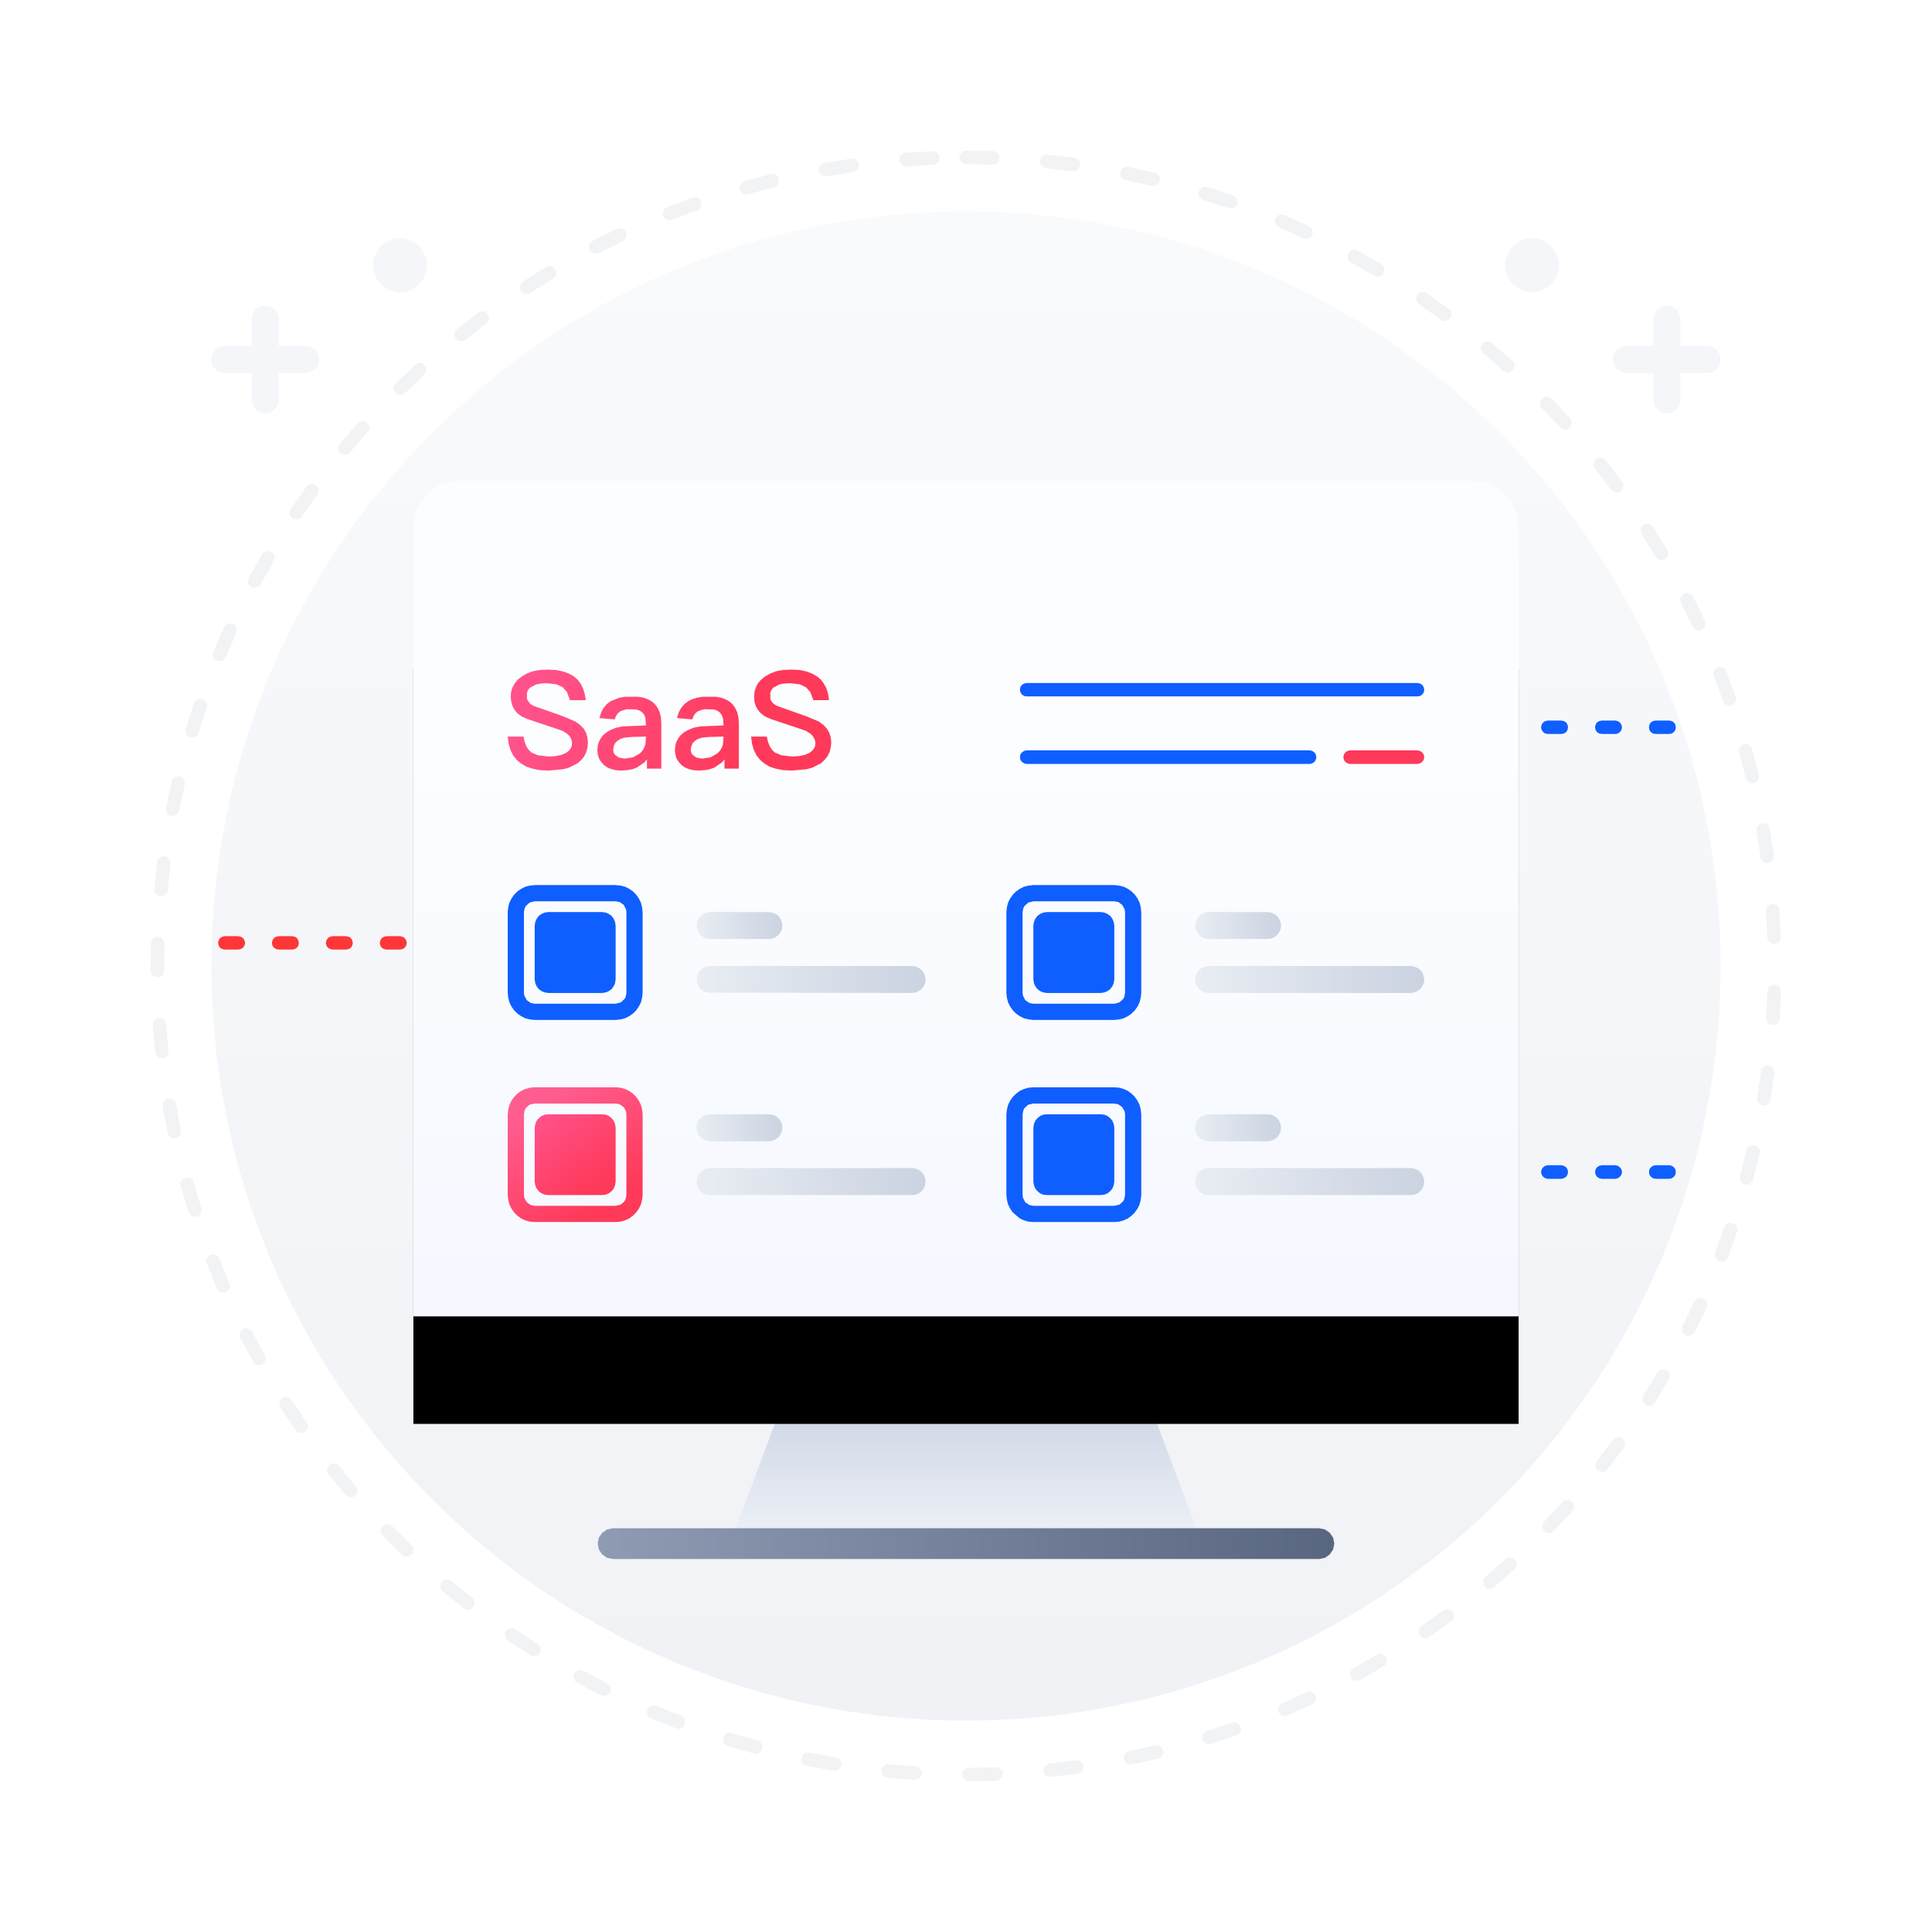 <?xml version="1.0" standalone="no"?><!DOCTYPE svg PUBLIC "-//W3C//DTD SVG 1.1//EN" "http://www.w3.org/Graphics/SVG/1.1/DTD/svg11.dtd"><svg height="1024" node-id="1" sillyvg="true" template-height="1024" template-width="1024" version="1.1" viewBox="0 0 1024 1024" width="1024" xmlns="http://www.w3.org/2000/svg" xmlns:xlink="http://www.w3.org/1999/xlink"><defs node-id="83"><linearGradient gradientUnits="objectBoundingBox" id="linearGradient-1" node-id="5" spreadMethod="pad" x1="0.5" x2="0.5" y1="0" y2="1"><stop offset="0" stop-color="#f9fafc"></stop><stop offset="1" stop-color="#f0f2f5"></stop></linearGradient><linearGradient gradientUnits="objectBoundingBox" id="linearGradient-2" node-id="8" spreadMethod="pad" x1="0.5" x2="0.5" y1="1.545" y2="0"><stop offset="0" stop-color="#fbfcfe"></stop><stop offset="1" stop-color="#ced6e5"></stop></linearGradient><linearGradient gradientUnits="objectBoundingBox" id="linearGradient-3" node-id="11" spreadMethod="pad" x1="0" x2="1" y1="0.5" y2="0.5"><stop offset="0" stop-color="#8f9bb3"></stop><stop offset="1" stop-color="#596680"></stop></linearGradient><linearGradient gradientUnits="objectBoundingBox" id="linearGradient-4" node-id="14" spreadMethod="pad" x1="0.079" x2="0.079" y1="0.226" y2="1"><stop offset="0" stop-color="#fcfdff"></stop><stop offset="1" stop-color="#f5f8ff"></stop></linearGradient><linearGradient gradientUnits="objectBoundingBox" id="linearGradient-5" node-id="17" spreadMethod="pad" x1="0.079" x2="0.079" y1="0.226" y2="1"><stop offset="0" stop-color="#fcfdff"></stop><stop offset="1" stop-color="#f5f8ff"></stop></linearGradient><linearGradient gradientUnits="objectBoundingBox" id="linearGradient-8" node-id="25" spreadMethod="pad" x1="0.054" x2="0.776" y1="0.451" y2="0.537"><stop offset="0" stop-color="#ff528b"></stop><stop offset="1" stop-color="#ff3959"></stop></linearGradient><linearGradient gradientUnits="objectBoundingBox" id="linearGradient-9" node-id="28" spreadMethod="pad" x1="0.054" x2="0.776" y1="0" y2="0.88"><stop offset="0" stop-color="#ff528b"></stop><stop offset="1" stop-color="#ff3959"></stop></linearGradient><linearGradient gradientUnits="objectBoundingBox" id="linearGradient-10" node-id="31" spreadMethod="pad" x1="0.222" x2="0.722" y1="0.112" y2="0.885"><stop offset="0" stop-color="#ff5d90"></stop><stop offset="1" stop-color="#ff3959"></stop></linearGradient><linearGradient gradientUnits="objectBoundingBox" id="linearGradient1" node-id="133" spreadMethod="pad" x1="0" x2="1" y1="0.5" y2="0.5"><stop offset="0" stop-color="#e9edf3"></stop><stop offset="1" stop-color="#cbd3e1"></stop></linearGradient><linearGradient gradientUnits="objectBoundingBox" id="linearGradient2" node-id="140" spreadMethod="pad" x1="0" x2="1" y1="0.5" y2="0.5"><stop offset="0" stop-color="#e9edf3"></stop><stop offset="1" stop-color="#cbd3e1"></stop></linearGradient><linearGradient gradientUnits="objectBoundingBox" id="linearGradient3" node-id="147" spreadMethod="pad" x1="0" x2="1" y1="0.5" y2="0.5"><stop offset="0" stop-color="#e9edf3"></stop><stop offset="1" stop-color="#cbd3e1"></stop></linearGradient><linearGradient gradientUnits="objectBoundingBox" id="linearGradient-11" node-id="34" spreadMethod="pad" x1="0" x2="1" y1="0.5" y2="0.5"><stop offset="0" stop-color="#e9edf3"></stop><stop offset="1" stop-color="#cbd3e1"></stop></linearGradient><linearGradient gradientUnits="objectBoundingBox" id="linearGradient4" node-id="160" spreadMethod="pad" x1="0" x2="1" y1="0.5" y2="0.5"><stop offset="0" stop-color="#e9edf3"></stop><stop offset="1" stop-color="#cbd3e1"></stop></linearGradient><linearGradient gradientUnits="objectBoundingBox" id="linearGradient5" node-id="167" spreadMethod="pad" x1="0" x2="1" y1="0.5" y2="0.5"><stop offset="0" stop-color="#e9edf3"></stop><stop offset="1" stop-color="#cbd3e1"></stop></linearGradient><linearGradient gradientUnits="objectBoundingBox" id="linearGradient6" node-id="174" spreadMethod="pad" x1="0" x2="1" y1="0.5" y2="0.5"><stop offset="0" stop-color="#e9edf3"></stop><stop offset="1" stop-color="#cbd3e1"></stop></linearGradient><linearGradient gradientUnits="objectBoundingBox" id="linearGradient-12" node-id="37" spreadMethod="pad" x1="0" x2="1" y1="0.5" y2="0.5"><stop offset="0" stop-color="#e9edf3"></stop><stop offset="1" stop-color="#cbd3e1"></stop></linearGradient><filter filterUnits="objectBoundingBox" height="800" id="filter-7" node-id="21" width="985.757" x="-199.729" y="-100.343"><feOffset color-interpolation-filters="linearRGB" dx="0" dy="57" in="SourceAlpha" result="shadowOffsetOuter1"></feOffset><feGaussianBlur color-interpolation-filters="linearRGB" in="shadowOffsetOuter1" result="shadowBlurOuter1" stdDeviation="71.5 71.5"></feGaussianBlur><feColorMatrix color-interpolation-filters="linearRGB" in="shadowBlurOuter1" result="result3" type="matrix" values="0 0 0 0 0.56 0 0 0 0 0.607 0 0 0 0 0.7 0 0 0 0.362 0"></feColorMatrix></filter></defs><g node-id="232"><path d="M 12.00 12.00 L 1012.00 12.00 L 1012.00 1012.00 L 12.00 1012.00 Z" fill="none" group-id="1" id="矩形" node-id="42" stroke="none" target-height="1000" target-width="1000" target-x="12" target-y="12"></path><g node-id="233"><path d="M 526.40 80.10 L 527.80 80.40 L 528.90 81.20 L 529.60 82.40 L 529.80 83.80 L 529.50 85.20 L 528.70 86.30 L 527.60 87.00 L 526.20 87.20 L 512.00 87.00 L 510.60 86.70 L 509.50 86.00 L 508.70 84.80 L 508.40 83.40 L 508.70 82.00 L 509.50 80.90 L 510.60 80.10 L 512.00 79.90 L 526.40 80.10 Z M 569.40 83.60 L 570.80 84.10 L 571.80 85.00 L 572.40 86.20 L 572.50 87.70 L 572.00 89.00 L 571.10 90.00 L 569.90 90.60 L 568.50 90.70 L 554.40 89.10 L 553.10 88.70 L 552.00 87.80 L 551.40 86.60 L 551.20 85.20 L 551.70 83.80 L 552.50 82.80 L 553.70 82.10 L 555.10 82.00 L 569.40 83.60 Z M 612.10 91.50 L 613.40 92.10 L 614.30 93.10 L 614.80 94.40 L 614.70 95.80 L 614.10 97.10 L 613.10 98.00 L 611.80 98.50 L 610.40 98.50 L 596.60 95.40 L 595.30 94.90 L 594.30 93.90 L 593.80 92.60 L 593.80 91.20 L 594.30 89.90 L 595.30 88.90 L 596.60 88.40 L 598.00 88.40 L 612.10 91.50 Z M 653.50 103.60 L 654.80 104.30 L 655.60 105.40 L 655.90 106.70 L 655.80 108.10 L 655.00 109.30 L 653.90 110.20 L 652.60 110.50 L 651.20 110.30 L 637.70 105.90 L 636.50 105.20 L 635.60 104.20 L 635.20 102.90 L 635.40 101.40 L 636.10 100.20 L 637.10 99.30 L 638.40 98.90 L 639.90 99.10 L 653.50 103.60 Z M 693.70 119.80 L 694.90 120.70 L 695.60 121.80 L 695.80 123.20 L 695.50 124.60 L 694.60 125.70 L 693.50 126.40 L 692.10 126.60 L 690.70 126.30 L 677.80 120.50 L 676.60 119.70 L 675.90 118.60 L 675.60 117.30 L 675.90 115.90 L 676.70 114.70 L 677.80 113.90 L 679.20 113.70 L 680.60 114.00 L 693.70 119.80 Z M 732.00 140.00 L 733.00 140.90 L 733.60 142.10 L 733.70 143.50 L 733.20 144.90 L 732.30 145.90 L 731.00 146.50 L 729.70 146.60 L 728.30 146.10 L 716.00 139.10 L 714.90 138.20 L 714.30 137.00 L 714.20 135.60 L 714.60 134.20 L 715.50 133.20 L 716.80 132.50 L 718.10 132.40 L 719.50 132.80 L 732.00 140.00 Z M 767.90 163.80 L 768.90 164.80 L 769.30 166.10 L 769.30 167.40 L 768.70 168.70 L 767.60 169.70 L 766.30 170.20 L 765.00 170.10 L 763.70 169.50 L 752.10 161.30 L 751.20 160.30 L 750.70 159.00 L 750.70 157.70 L 751.20 156.30 L 752.20 155.30 L 753.50 154.80 L 754.90 154.90 L 756.20 155.40 L 767.90 163.80 Z M 801.50 191.20 L 802.40 192.30 L 802.70 193.60 L 802.50 195.00 L 801.80 196.20 L 800.60 197.10 L 799.30 197.40 L 798.00 197.20 L 796.70 196.50 L 786.10 187.20 L 785.20 186.00 L 784.80 184.70 L 784.90 183.40 L 785.60 182.10 L 786.80 181.20 L 788.10 180.90 L 789.40 181.00 L 790.70 181.70 L 801.50 191.20 Z M 832.20 221.80 L 832.90 223.00 L 833.10 224.40 L 832.80 225.70 L 832.00 226.80 L 830.70 227.60 L 829.40 227.80 L 828.10 227.40 L 826.90 226.60 L 817.20 216.30 L 816.50 215.10 L 816.20 213.70 L 816.50 212.40 L 817.30 211.20 L 818.50 210.40 L 819.80 210.20 L 821.20 210.50 L 822.40 211.30 L 832.20 221.80 Z M 859.80 255.40 L 860.40 256.70 L 860.40 258.10 L 860.00 259.40 L 859.00 260.40 L 857.70 261.00 L 856.40 261.10 L 855.10 260.60 L 854.00 259.70 L 845.40 248.40 L 844.80 247.10 L 844.70 245.80 L 845.10 244.50 L 846.00 243.40 L 847.30 242.70 L 848.60 242.60 L 849.90 243.10 L 851.00 244.00 L 859.80 255.40 Z M 883.70 291.50 L 884.20 292.80 L 884.10 294.20 L 883.50 295.40 L 882.50 296.40 L 881.10 296.80 L 879.80 296.70 L 878.50 296.20 L 877.60 295.10 L 870.10 283.00 L 869.60 281.70 L 869.60 280.40 L 870.20 279.10 L 871.20 278.10 L 872.50 277.60 L 873.90 277.60 L 875.10 278.20 L 876.10 279.20 L 883.70 291.50 Z M 903.70 329.20 L 904.00 330.60 L 903.80 331.90 L 903.10 333.10 L 902.00 333.90 L 900.60 334.30 L 899.20 334.00 L 898.10 333.30 L 897.20 332.20 L 891.00 319.50 L 890.60 318.10 L 890.80 316.70 L 891.40 315.60 L 892.60 314.70 L 893.90 314.30 L 895.30 314.50 L 896.50 315.10 L 897.40 316.20 L 903.70 329.20 Z M 920.00 369.30 L 920.20 370.70 L 919.90 372.00 L 919.10 373.10 L 917.80 373.80 L 916.40 374.00 L 915.10 373.70 L 914.00 372.90 L 913.30 371.60 L 908.40 358.30 L 908.10 356.90 L 908.40 355.60 L 909.20 354.50 L 910.40 353.70 L 911.80 353.50 L 913.10 353.80 L 914.30 354.50 L 915.00 355.80 L 920.00 369.30 Z M 932.20 410.80 L 932.30 412.30 L 931.80 413.50 L 930.90 414.50 L 929.60 415.10 L 928.20 415.20 L 926.90 414.70 L 925.90 413.80 L 925.30 412.50 L 921.80 398.80 L 921.70 397.40 L 922.10 396.10 L 923.00 395.00 L 924.20 394.40 L 925.70 394.30 L 927.00 394.70 L 928.00 395.60 L 928.60 396.90 L 932.20 410.80 Z M 940.20 453.50 L 940.10 454.90 L 939.50 456.10 L 938.50 457.00 L 937.20 457.50 L 935.70 457.40 L 934.50 456.80 L 933.60 455.80 L 933.10 454.40 L 931.00 440.40 L 931.00 439.00 L 931.60 437.80 L 932.60 436.80 L 933.90 436.30 L 935.40 436.40 L 936.60 436.90 L 937.50 437.90 L 938.00 439.20 L 940.20 453.50 Z M 943.90 496.70 L 943.60 498.10 L 942.90 499.20 L 941.80 500.00 L 940.40 500.40 L 939.00 500.10 L 937.90 499.40 L 937.10 498.30 L 936.70 496.90 L 936.00 482.80 L 936.20 481.40 L 936.90 480.20 L 938.00 479.40 L 939.30 479.00 L 940.70 479.20 L 941.90 479.80 L 942.80 480.90 L 943.10 482.30 L 943.90 496.70 Z M 943.30 540.00 L 942.90 541.40 L 942.00 542.40 L 940.90 543.10 L 939.50 543.30 L 938.10 542.90 L 937.00 542.10 L 936.30 540.90 L 936.10 539.50 L 936.80 525.40 L 937.10 524.00 L 937.90 522.90 L 939.10 522.20 L 940.50 521.90 L 941.90 522.30 L 943.00 523.00 L 943.70 524.20 L 943.90 525.60 L 943.30 540.00 Z M 938.30 583.00 L 937.80 584.30 L 936.90 585.30 L 935.70 585.90 L 934.20 585.90 L 932.90 585.40 L 931.90 584.50 L 931.30 583.20 L 931.30 581.80 L 933.40 567.80 L 933.80 566.40 L 934.70 565.40 L 936.00 564.80 L 937.40 564.70 L 938.70 565.20 L 939.70 566.10 L 940.40 567.30 L 940.50 568.70 L 938.30 583.00 Z M 929.10 625.30 L 928.50 626.60 L 927.50 627.50 L 926.20 627.90 L 924.70 627.80 L 923.50 627.20 L 922.60 626.20 L 922.10 624.90 L 922.20 623.50 L 925.70 609.70 L 926.30 608.40 L 927.30 607.50 L 928.60 607.00 L 930.00 607.10 L 931.30 607.70 L 932.20 608.70 L 932.70 609.90 L 932.70 611.40 L 929.10 625.30 Z M 915.80 666.40 L 915.00 667.60 L 913.90 668.30 L 912.60 668.60 L 911.10 668.40 L 909.90 667.60 L 909.20 666.50 L 908.90 665.20 L 909.10 663.80 L 913.90 650.50 L 914.70 649.30 L 915.70 648.40 L 917.10 648.10 L 918.50 648.30 L 919.70 649.00 L 920.50 650.10 L 920.90 651.40 L 920.70 652.80 L 915.80 666.40 Z M 898.20 706.00 L 897.30 707.20 L 896.20 707.80 L 894.80 708.00 L 893.40 707.60 L 892.30 706.70 L 891.60 705.60 L 891.50 704.20 L 891.80 702.80 L 898.00 690.10 L 898.90 688.90 L 900.00 688.20 L 901.40 688.00 L 902.70 688.30 L 903.90 689.20 L 904.60 690.30 L 904.80 691.70 L 904.50 693.10 L 898.20 706.00 Z M 877.00 743.50 L 876.00 744.50 L 874.80 745.00 L 873.40 745.10 L 872.10 744.60 L 871.00 743.60 L 870.50 742.30 L 870.50 741.00 L 871.00 739.60 L 878.40 727.50 L 879.30 726.50 L 880.50 725.90 L 881.90 725.80 L 883.30 726.30 L 884.30 727.20 L 884.90 728.50 L 885.00 729.80 L 884.50 731.20 L 877.00 743.50 Z M 851.90 778.80 L 850.90 779.80 L 849.60 780.20 L 848.20 780.10 L 846.90 779.40 L 846.00 778.30 L 845.60 777.00 L 845.70 775.70 L 846.30 774.40 L 854.90 763.10 L 856.00 762.20 L 857.20 761.70 L 858.60 761.80 L 859.90 762.40 L 860.90 763.40 L 861.30 764.70 L 861.30 766.10 L 860.70 767.30 L 851.90 778.80 Z M 823.50 811.50 L 822.30 812.30 L 821.00 812.60 L 819.70 812.40 L 818.50 811.60 L 817.70 810.40 L 817.40 809.10 L 817.60 807.80 L 818.40 806.60 L 828.00 796.20 L 829.20 795.30 L 830.50 795.00 L 831.80 795.20 L 833.10 795.90 L 833.90 797.10 L 834.20 798.40 L 834.10 799.70 L 833.30 801.00 L 823.50 811.50 Z M 791.90 841.20 L 790.70 841.90 L 789.30 842.10 L 788.00 841.70 L 786.90 840.80 L 786.20 839.60 L 786.00 838.20 L 786.40 836.90 L 787.30 835.80 L 797.90 826.40 L 799.10 825.70 L 800.50 825.50 L 801.80 825.80 L 803.00 826.70 L 803.70 827.90 L 803.90 829.30 L 803.60 830.60 L 802.70 831.70 L 791.90 841.20 Z M 757.40 867.70 L 756.10 868.30 L 754.80 868.30 L 753.50 867.80 L 752.50 866.80 L 751.90 865.50 L 751.90 864.20 L 752.40 862.90 L 753.40 861.90 L 764.90 853.60 L 766.20 853.00 L 767.50 852.90 L 768.80 853.40 L 769.90 854.30 L 770.50 855.60 L 770.50 857.00 L 770.10 858.30 L 769.10 859.30 L 757.40 867.70 Z M 720.90 890.40 L 719.50 890.80 L 718.10 890.70 L 716.90 890.10 L 716.00 889.00 L 715.60 887.70 L 715.70 886.30 L 716.30 885.10 L 717.40 884.20 L 729.70 877.10 L 731.00 876.60 L 732.40 876.70 L 733.60 877.30 L 734.60 878.30 L 735.10 879.70 L 735.00 881.00 L 734.40 882.30 L 733.30 883.20 L 720.90 890.40 Z M 682.40 909.30 L 681.00 909.50 L 679.70 909.30 L 678.50 908.60 L 677.70 907.40 L 677.40 906.00 L 677.70 904.60 L 678.40 903.50 L 679.60 902.70 L 692.50 896.90 L 693.90 896.50 L 695.20 896.80 L 696.40 897.50 L 697.20 898.60 L 697.60 900.00 L 697.40 901.30 L 696.70 902.50 L 695.50 903.30 L 682.40 909.30 Z M 641.80 924.30 L 640.30 924.50 L 639.00 924.10 L 638.00 923.20 L 637.30 922.00 L 637.10 920.60 L 637.50 919.30 L 638.40 918.20 L 639.60 917.50 L 653.10 913.00 L 654.50 912.80 L 655.80 913.20 L 656.90 914.00 L 657.60 915.20 L 657.80 916.60 L 657.50 917.90 L 656.70 919.00 L 655.40 919.80 L 641.80 924.30 Z M 599.80 935.20 L 598.40 935.20 L 597.10 934.70 L 596.20 933.70 L 595.60 932.40 L 595.60 931.00 L 596.10 929.80 L 597.10 928.80 L 598.40 928.20 L 612.20 925.10 L 613.60 925.10 L 614.90 925.50 L 615.90 926.50 L 616.50 927.80 L 616.60 929.20 L 616.10 930.50 L 615.20 931.50 L 613.90 932.10 L 599.80 935.20 Z M 557.00 941.80 L 555.50 941.70 L 554.40 941.10 L 553.50 940.00 L 553.10 938.60 L 553.20 937.20 L 553.80 936.00 L 554.90 935.20 L 556.20 934.70 L 570.30 933.00 L 571.70 933.10 L 572.90 933.70 L 573.90 934.70 L 574.30 936.10 L 574.20 937.50 L 573.60 938.70 L 572.60 939.60 L 571.30 940.10 L 557.00 941.80 Z M 513.60 944.10 L 512.20 943.90 L 511.10 943.10 L 510.30 942.00 L 510.00 940.60 L 510.30 939.20 L 511.10 938.10 L 512.20 937.30 L 513.60 937.00 L 527.80 936.70 L 529.20 936.90 L 530.30 937.70 L 531.10 938.80 L 531.50 940.20 L 531.20 941.60 L 530.50 942.70 L 529.40 943.50 L 528.00 943.90 L 513.60 944.10 Z M 470.40 942.20 L 469.10 941.80 L 468.00 940.90 L 467.40 939.70 L 467.20 938.30 L 467.60 936.90 L 468.50 935.90 L 469.70 935.20 L 471.10 935.10 L 485.20 936.20 L 486.60 936.50 L 487.70 937.40 L 488.40 938.50 L 488.60 940.00 L 488.20 941.30 L 487.40 942.40 L 486.20 943.10 L 484.80 943.30 L 470.40 942.20 Z M 427.60 935.90 L 426.30 935.40 L 425.30 934.40 L 424.80 933.10 L 424.80 931.70 L 425.30 930.40 L 426.30 929.40 L 427.60 928.90 L 429.00 928.90 L 442.90 931.40 L 444.30 931.90 L 445.30 932.90 L 445.80 934.10 L 445.90 935.50 L 445.40 936.90 L 444.40 937.80 L 443.20 938.40 L 441.80 938.50 L 427.60 935.90 Z M 385.70 925.40 L 384.40 924.70 L 383.60 923.70 L 383.20 922.40 L 383.30 920.90 L 384.00 919.70 L 385.10 918.80 L 386.40 918.40 L 387.80 918.60 L 401.40 922.50 L 402.70 923.10 L 403.60 924.10 L 404.00 925.40 L 403.90 926.80 L 403.30 928.10 L 402.30 929.00 L 401.00 929.50 L 399.50 929.40 L 385.70 925.40 Z M 344.90 910.70 L 343.80 909.90 L 343.00 908.70 L 342.80 907.40 L 343.00 906.00 L 343.80 904.80 L 345.00 904.10 L 346.30 903.80 L 347.70 904.10 L 360.90 909.30 L 362.10 910.10 L 362.90 911.20 L 363.20 912.50 L 362.90 914.00 L 362.20 915.20 L 361.10 915.90 L 359.70 916.30 L 358.30 916.00 L 344.90 910.70 Z M 305.80 891.90 L 304.70 890.90 L 304.10 889.70 L 303.90 888.40 L 304.40 887.00 L 305.30 885.90 L 306.50 885.30 L 307.80 885.20 L 309.20 885.60 L 321.80 892.20 L 322.90 893.00 L 323.60 894.20 L 323.70 895.60 L 323.40 896.90 L 322.50 898.10 L 321.30 898.70 L 319.90 898.90 L 318.60 898.50 L 305.80 891.90 Z M 269.20 869.50 L 268.20 868.50 L 267.70 867.20 L 267.70 865.90 L 268.20 864.50 L 269.20 863.50 L 270.50 863.00 L 271.90 863.00 L 273.20 863.60 L 285.00 871.40 L 286.00 872.40 L 286.60 873.60 L 286.60 875.00 L 286.10 876.30 L 285.10 877.30 L 283.90 877.90 L 282.50 877.90 L 281.20 877.40 L 269.20 869.50 Z M 234.60 843.40 L 233.70 842.20 L 233.30 840.90 L 233.50 839.60 L 234.20 838.30 L 235.30 837.40 L 236.60 837.10 L 237.90 837.20 L 239.20 837.90 L 250.20 846.80 L 251.10 847.90 L 251.50 849.20 L 251.40 850.50 L 250.80 851.80 L 249.70 852.80 L 248.40 853.20 L 247.10 853.10 L 245.80 852.40 L 234.60 843.40 Z M 202.80 813.90 L 202.00 812.70 L 201.80 811.30 L 202.00 810.00 L 202.80 808.80 L 204.00 808.00 L 205.40 807.80 L 206.70 808.10 L 207.90 808.90 L 218.00 818.90 L 218.80 820.00 L 219.10 821.40 L 218.80 822.70 L 218.10 823.90 L 216.90 824.70 L 215.60 825.00 L 214.20 824.80 L 213.00 824.00 L 202.80 813.90 Z M 174.00 781.30 L 173.40 780.10 L 173.30 778.70 L 173.70 777.40 L 174.60 776.30 L 175.90 775.70 L 177.20 775.60 L 178.50 776.00 L 179.60 776.90 L 188.60 787.80 L 189.30 789.10 L 189.50 790.40 L 189.10 791.70 L 188.30 792.90 L 187.00 793.50 L 185.70 793.70 L 184.30 793.30 L 183.20 792.50 L 174.00 781.30 Z M 148.60 746.00 L 148.10 744.70 L 148.20 743.30 L 148.70 742.10 L 149.70 741.10 L 151.00 740.60 L 152.40 740.60 L 153.60 741.10 L 154.60 742.10 L 162.50 753.90 L 163.10 755.20 L 163.10 756.60 L 162.60 757.90 L 161.60 758.90 L 160.30 759.50 L 159.00 759.50 L 157.70 759.00 L 156.70 758.00 L 148.60 746.00 Z M 127.40 709.20 L 127.00 707.80 L 127.20 706.50 L 127.80 705.30 L 128.90 704.40 L 130.30 704.00 L 131.60 704.20 L 132.80 704.80 L 133.70 705.90 L 140.40 718.40 L 140.80 719.80 L 140.70 721.10 L 140.10 722.40 L 139.00 723.30 L 137.70 723.70 L 136.30 723.60 L 135.10 723.00 L 134.20 721.90 L 127.40 709.20 Z M 109.60 669.70 L 109.30 668.30 L 109.60 667.00 L 110.40 665.90 L 111.60 665.10 L 113.00 664.90 L 114.30 665.20 L 115.40 665.90 L 116.20 667.10 L 121.60 680.20 L 121.90 681.60 L 121.60 683.00 L 120.90 684.10 L 119.70 684.90 L 118.30 685.20 L 117.00 685.00 L 115.90 684.20 L 115.00 683.10 L 109.60 669.70 Z M 95.80 628.70 L 95.70 627.20 L 96.10 625.90 L 97.00 624.90 L 98.30 624.30 L 99.70 624.20 L 101.00 624.60 L 102.00 625.50 L 102.70 626.70 L 106.70 640.30 L 106.90 641.70 L 106.50 643.00 L 105.60 644.10 L 104.40 644.80 L 103.00 644.90 L 101.70 644.60 L 100.60 643.70 L 99.90 642.50 L 95.80 628.70 Z M 86.20 586.40 L 86.30 585.00 L 86.80 583.70 L 87.80 582.80 L 89.10 582.30 L 90.60 582.30 L 91.80 582.90 L 92.80 583.80 L 93.30 585.20 L 95.90 599.10 L 95.90 600.50 L 95.40 601.80 L 94.50 602.80 L 93.20 603.30 L 91.70 603.30 L 90.50 602.80 L 89.50 601.90 L 88.90 600.60 L 86.20 586.40 Z M 81.00 543.30 L 81.20 541.90 L 81.80 540.70 L 82.90 539.90 L 84.30 539.50 L 85.70 539.70 L 86.90 540.40 L 87.70 541.50 L 88.10 542.80 L 89.30 556.90 L 89.20 558.40 L 88.60 559.60 L 87.50 560.40 L 86.20 560.90 L 84.70 560.70 L 83.50 560.10 L 82.70 559.10 L 82.20 557.70 L 81.00 543.30 Z M 80.00 500.00 L 80.30 498.60 L 81.10 497.50 L 82.30 496.70 L 83.70 496.50 L 85.10 496.80 L 86.20 497.60 L 86.90 498.70 L 87.20 500.20 L 87.00 514.30 L 86.70 515.70 L 86.00 516.90 L 84.90 517.60 L 83.50 517.90 L 82.10 517.70 L 80.90 516.90 L 80.20 515.80 L 79.90 514.40 L 80.00 500.00 Z M 83.30 456.90 L 83.80 455.60 L 84.70 454.50 L 85.90 453.90 L 87.30 453.80 L 88.70 454.30 L 89.70 455.20 L 90.30 456.40 L 90.40 457.80 L 88.90 471.90 L 88.50 473.20 L 87.60 474.30 L 86.40 474.90 L 85.00 475.10 L 83.60 474.70 L 82.60 473.80 L 81.90 472.60 L 81.80 471.20 L 83.30 456.90 Z M 91.00 414.20 L 91.60 412.90 L 92.60 412.00 L 93.80 411.50 L 95.20 411.60 L 96.50 412.20 L 97.50 413.10 L 98.00 414.40 L 97.90 415.80 L 95.00 429.70 L 94.40 431.00 L 93.50 432.00 L 92.20 432.50 L 90.80 432.50 L 89.50 432.00 L 88.50 431.00 L 88.00 429.70 L 88.00 428.30 L 91.00 414.20 Z M 102.80 372.70 L 103.50 371.50 L 104.60 370.60 L 105.90 370.30 L 107.30 370.50 L 108.60 371.20 L 109.40 372.30 L 109.70 373.60 L 109.60 375.00 L 105.20 388.50 L 104.50 389.70 L 103.50 390.60 L 102.20 391.00 L 100.80 390.90 L 99.50 390.20 L 98.70 389.10 L 98.30 387.80 L 98.40 386.40 L 102.80 372.70 Z M 118.80 332.40 L 119.70 331.30 L 120.80 330.60 L 122.20 330.40 L 123.50 330.70 L 124.70 331.50 L 125.40 332.70 L 125.60 334.00 L 125.30 335.40 L 119.60 348.40 L 118.80 349.60 L 117.70 350.30 L 116.40 350.60 L 115.00 350.30 L 113.80 349.50 L 113.00 348.40 L 112.80 347.00 L 113.00 345.60 L 118.80 332.40 Z M 138.90 293.80 L 139.80 292.80 L 141.10 292.20 L 142.40 292.10 L 143.80 292.60 L 144.80 293.50 L 145.40 294.70 L 145.50 296.10 L 145.10 297.40 L 138.10 309.80 L 137.20 310.90 L 136.00 311.50 L 134.60 311.60 L 133.30 311.20 L 132.20 310.30 L 131.50 309.10 L 131.40 307.80 L 131.80 306.40 L 138.90 293.80 Z M 162.40 258.00 L 163.40 257.00 L 164.70 256.50 L 166.10 256.60 L 167.40 257.20 L 168.30 258.20 L 168.80 259.50 L 168.70 260.90 L 168.10 262.20 L 160.00 273.80 L 159.00 274.80 L 157.70 275.30 L 156.40 275.30 L 155.00 274.70 L 154.00 273.70 L 153.50 272.40 L 153.50 271.10 L 154.10 269.80 L 162.40 258.00 Z M 189.60 224.30 L 190.70 223.40 L 192.00 223.10 L 193.40 223.30 L 194.60 224.00 L 195.50 225.10 L 195.80 226.40 L 195.60 227.80 L 194.90 229.00 L 185.60 239.70 L 184.50 240.60 L 183.20 241.00 L 181.90 240.90 L 180.60 240.20 L 179.70 239.10 L 179.30 237.80 L 179.50 236.40 L 180.20 235.20 L 189.60 224.30 Z M 220.10 193.40 L 221.30 192.60 L 222.60 192.40 L 224.00 192.70 L 225.10 193.60 L 225.90 194.80 L 226.10 196.20 L 225.70 197.50 L 224.90 198.60 L 214.60 208.40 L 213.40 209.20 L 212.10 209.40 L 210.70 209.10 L 209.60 208.30 L 208.80 207.10 L 208.50 205.80 L 208.80 204.50 L 209.60 203.30 L 220.10 193.40 Z M 253.50 165.70 L 254.80 165.10 L 256.10 165.00 L 257.40 165.40 L 258.50 166.40 L 259.10 167.70 L 259.20 169.00 L 258.70 170.30 L 257.80 171.40 L 246.60 180.10 L 245.30 180.70 L 243.90 180.80 L 242.60 180.40 L 241.50 179.50 L 240.90 178.20 L 240.80 176.90 L 241.20 175.60 L 242.10 174.50 L 253.50 165.70 Z M 289.40 141.50 L 290.70 141.10 L 292.10 141.10 L 293.30 141.70 L 294.30 142.70 L 294.80 144.10 L 294.70 145.40 L 294.10 146.70 L 293.10 147.60 L 281.10 155.20 L 279.70 155.70 L 278.40 155.70 L 277.10 155.10 L 276.10 154.10 L 275.60 152.80 L 275.60 151.40 L 276.20 150.20 L 277.20 149.20 L 289.40 141.50 Z M 327.00 121.30 L 328.40 121.00 L 329.80 121.20 L 330.90 121.90 L 331.80 123.00 L 332.10 124.40 L 331.90 125.80 L 331.20 126.90 L 330.10 127.80 L 317.40 134.10 L 316.00 134.50 L 314.70 134.30 L 313.50 133.60 L 312.60 132.50 L 312.20 131.20 L 312.40 129.80 L 313.00 128.60 L 314.10 127.70 L 327.00 121.30 Z M 367.10 104.80 L 368.50 104.60 L 369.80 104.90 L 370.90 105.70 L 371.60 106.90 L 371.80 108.30 L 371.50 109.70 L 370.70 110.80 L 369.40 111.50 L 356.20 116.50 L 354.80 116.70 L 353.40 116.40 L 352.30 115.70 L 351.60 114.50 L 351.30 113.10 L 351.60 111.70 L 352.40 110.60 L 353.60 109.80 L 367.10 104.80 Z M 408.50 92.30 L 410.00 92.30 L 411.20 92.70 L 412.20 93.60 L 412.90 94.90 L 412.90 96.40 L 412.40 97.60 L 411.50 98.60 L 410.20 99.30 L 396.50 102.90 L 395.10 103.00 L 393.80 102.50 L 392.80 101.70 L 392.10 100.40 L 392.00 99.00 L 392.50 97.70 L 393.30 96.70 L 394.60 96.00 L 408.50 92.30 Z M 451.10 84.10 L 452.60 84.20 L 453.80 84.80 L 454.70 85.80 L 455.20 87.10 L 455.10 88.60 L 454.50 89.80 L 453.50 90.70 L 452.10 91.20 L 438.10 93.40 L 436.70 93.40 L 435.50 92.80 L 434.50 91.80 L 434.00 90.50 L 434.00 89.10 L 434.60 87.80 L 435.60 86.90 L 436.90 86.40 L 451.10 84.10 Z M 494.30 80.20 L 495.70 80.40 L 496.90 81.20 L 497.70 82.20 L 498.00 83.60 L 497.80 85.00 L 497.10 86.20 L 496.00 87.00 L 494.60 87.30 L 480.50 88.20 L 479.00 88.00 L 477.90 87.30 L 477.00 86.20 L 476.60 84.90 L 476.80 83.40 L 477.50 82.30 L 478.60 81.40 L 479.90 81.00 L 494.30 80.20 Z" fill="#ebedf0" fill-opacity="0.659" fill-rule="nonzero" group-id="1,2" id="椭圆形" node-id="44" stroke="none" target-height="864.2" target-width="864" target-x="79.9" target-y="79.9"></path><g node-id="235"><path d="M 912.00 512.00 L 911.70 528.00 L 910.70 543.80 L 909.20 559.40 L 907.00 575.00 L 904.20 590.40 L 900.90 605.70 L 896.90 620.90 L 892.40 635.80 L 887.20 650.50 L 881.60 665.10 L 875.30 679.40 L 868.50 693.40 L 861.10 707.20 L 853.30 720.70 L 844.80 733.90 L 835.80 746.80 L 826.40 759.30 L 816.40 771.50 L 805.90 783.30 L 794.80 794.80 L 783.30 805.90 L 771.50 816.40 L 759.30 826.40 L 746.80 835.80 L 733.90 844.80 L 720.70 853.30 L 707.20 861.10 L 693.40 868.50 L 679.40 875.30 L 665.10 881.60 L 650.50 887.20 L 635.80 892.40 L 620.90 896.90 L 605.70 900.90 L 590.40 904.20 L 575.00 907.00 L 559.40 909.20 L 543.80 910.70 L 528.00 911.70 L 512.00 912.00 L 496.00 911.70 L 480.20 910.70 L 464.60 909.20 L 449.00 907.00 L 433.60 904.20 L 418.30 900.90 L 403.10 896.90 L 388.20 892.40 L 373.50 887.20 L 358.90 881.60 L 344.60 875.30 L 330.60 868.50 L 316.80 861.10 L 303.30 853.30 L 290.10 844.80 L 277.20 835.80 L 264.70 826.40 L 252.50 816.40 L 240.70 805.90 L 229.20 794.80 L 218.10 783.30 L 207.60 771.50 L 197.60 759.30 L 188.20 746.80 L 179.20 733.90 L 170.70 720.70 L 162.90 707.20 L 155.50 693.40 L 148.70 679.40 L 142.40 665.10 L 136.80 650.50 L 131.60 635.80 L 127.10 620.90 L 123.10 605.70 L 119.80 590.40 L 117.00 575.00 L 114.80 559.40 L 113.30 543.80 L 112.30 528.00 L 112.00 512.00 L 112.30 496.00 L 113.30 480.20 L 114.80 464.60 L 117.00 449.00 L 119.80 433.60 L 123.10 418.30 L 127.10 403.10 L 131.60 388.20 L 136.80 373.50 L 142.40 358.90 L 148.70 344.60 L 155.50 330.60 L 162.90 316.80 L 170.70 303.30 L 179.20 290.10 L 188.20 277.20 L 197.60 264.70 L 207.60 252.50 L 218.10 240.70 L 229.20 229.20 L 240.70 218.10 L 252.50 207.60 L 264.70 197.60 L 277.20 188.20 L 290.10 179.20 L 303.30 170.70 L 316.80 162.90 L 330.60 155.50 L 344.60 148.70 L 358.90 142.40 L 373.50 136.80 L 388.20 131.60 L 403.10 127.10 L 418.30 123.10 L 433.60 119.80 L 449.00 117.00 L 464.60 114.80 L 480.20 113.30 L 496.00 112.30 L 512.00 112.00 L 528.00 112.30 L 543.80 113.30 L 559.40 114.80 L 575.00 117.00 L 590.40 119.80 L 605.70 123.10 L 620.90 127.10 L 635.80 131.60 L 650.50 136.80 L 665.10 142.40 L 679.40 148.70 L 693.40 155.50 L 707.20 162.90 L 720.70 170.70 L 733.90 179.20 L 746.80 188.20 L 759.30 197.60 L 771.50 207.60 L 783.30 218.10 L 794.80 229.20 L 805.90 240.70 L 816.40 252.50 L 826.40 264.70 L 835.80 277.20 L 844.80 290.10 L 853.30 303.30 L 861.10 316.80 L 868.50 330.60 L 875.30 344.60 L 881.60 358.90 L 887.20 373.50 L 892.40 388.20 L 896.90 403.10 L 900.90 418.30 L 904.20 433.60 L 907.00 449.00 L 909.20 464.60 L 910.70 480.20 L 911.70 496.00 L 912.00 512.00 Z" fill="url(#linearGradient-1)" fill-rule="evenodd" group-id="1,2,4" id="蒙版" node-id="46" stroke="none" target-height="800" target-width="800" target-x="112" target-y="112"></path><path d="M 212.00 496.20 L 204.90 496.20 L 203.50 496.50 L 202.30 497.20 L 201.60 498.40 L 201.30 499.80 L 201.60 501.20 L 202.30 502.30 L 203.50 503.00 L 204.90 503.30 L 212.00 503.30 L 213.40 503.00 L 214.50 502.30 L 215.30 501.20 L 215.60 499.80 L 215.30 498.40 L 214.50 497.20 L 213.40 496.50 L 212.00 496.20 Z M 183.40 496.20 L 176.30 496.20 L 174.90 496.50 L 173.80 497.20 L 173.00 498.40 L 172.70 499.80 L 173.00 501.20 L 173.80 502.30 L 174.90 503.00 L 176.30 503.30 L 183.40 503.30 L 184.80 503.00 L 186.00 502.30 L 186.70 501.20 L 187.00 499.80 L 186.70 498.40 L 186.00 497.20 L 184.80 496.50 L 183.40 496.20 Z M 154.90 496.20 L 147.70 496.20 L 146.30 496.50 L 145.20 497.20 L 144.40 498.40 L 144.10 499.80 L 144.40 501.20 L 145.20 502.30 L 146.30 503.00 L 147.70 503.30 L 154.90 503.30 L 156.30 503.00 L 157.40 502.30 L 158.10 501.20 L 158.40 499.80 L 158.10 498.40 L 157.40 497.20 L 156.30 496.50 L 154.90 496.20 Z M 126.30 496.20 L 119.10 496.20 L 117.70 496.50 L 116.60 497.20 L 115.90 498.40 L 115.60 499.80 L 115.90 501.20 L 116.60 502.30 L 117.70 503.00 L 119.10 503.30 L 126.30 503.30 L 127.70 503.00 L 128.80 502.30 L 129.60 501.20 L 129.90 499.80 L 129.60 498.40 L 128.80 497.20 L 127.70 496.50 L 126.30 496.20 Z" fill="#fd3737" fill-rule="nonzero" group-id="1,2,4" id="路径-49" node-id="47" stroke="none" target-height="7.1" target-width="100" target-x="115.6" target-y="496.2"></path><path d="M 791.80 389.00 L 799.00 389.00 L 800.40 388.80 L 801.50 388.00 L 802.20 386.90 L 802.50 385.50 L 802.20 384.10 L 801.50 382.90 L 800.40 382.20 L 799.00 381.90 L 791.80 381.90 L 790.40 382.20 L 789.30 382.90 L 788.50 384.10 L 788.20 385.50 L 788.50 386.90 L 789.30 388.00 L 790.40 388.80 L 791.80 389.00 Z M 820.40 389.00 L 827.50 389.00 L 828.90 388.80 L 830.10 388.00 L 830.80 386.90 L 831.10 385.50 L 830.80 384.10 L 830.10 382.90 L 828.90 382.20 L 827.50 381.90 L 820.40 381.90 L 819.00 382.20 L 817.90 382.90 L 817.10 384.10 L 816.80 385.50 L 817.10 386.90 L 817.90 388.00 L 819.00 388.80 L 820.40 389.00 Z M 849.00 389.00 L 856.10 389.00 L 857.50 388.80 L 858.60 388.00 L 859.40 386.90 L 859.70 385.50 L 859.40 384.10 L 858.60 382.90 L 857.50 382.20 L 856.10 381.90 L 849.00 381.90 L 847.60 382.20 L 846.40 382.90 L 845.70 384.10 L 845.40 385.50 L 845.70 386.90 L 846.40 388.00 L 847.60 388.80 L 849.00 389.00 Z M 877.50 389.00 L 884.70 389.00 L 886.10 388.80 L 887.20 388.00 L 888.00 386.90 L 888.20 385.50 L 888.00 384.10 L 887.20 382.90 L 886.10 382.20 L 884.70 381.90 L 877.50 381.90 L 876.10 382.20 L 875.00 382.90 L 874.20 384.10 L 874.00 385.50 L 874.20 386.90 L 875.00 388.00 L 876.10 388.80 L 877.50 389.00 Z" fill="#0f5eff" fill-rule="nonzero" group-id="1,2,4" id="路径-50" node-id="48" stroke="none" target-height="7.1" target-width="100" target-x="788.2" target-y="381.9"></path><path d="M 791.80 624.80 L 799.00 624.80 L 800.40 624.50 L 801.50 623.70 L 802.20 622.60 L 802.50 621.20 L 802.20 619.80 L 801.50 618.70 L 800.40 617.90 L 799.00 617.60 L 791.80 617.60 L 790.40 617.90 L 789.30 618.70 L 788.50 619.80 L 788.20 621.20 L 788.50 622.60 L 789.30 623.70 L 790.40 624.50 L 791.80 624.80 Z M 820.40 624.80 L 827.50 624.80 L 828.90 624.50 L 830.10 623.70 L 830.80 622.60 L 831.10 621.20 L 830.80 619.80 L 830.10 618.70 L 828.90 617.90 L 827.50 617.60 L 820.40 617.60 L 819.00 617.90 L 817.90 618.70 L 817.10 619.80 L 816.80 621.20 L 817.10 622.60 L 817.90 623.70 L 819.00 624.50 L 820.40 624.80 Z M 849.00 624.80 L 856.10 624.80 L 857.50 624.50 L 858.60 623.70 L 859.40 622.60 L 859.70 621.20 L 859.40 619.80 L 858.60 618.70 L 857.50 617.90 L 856.10 617.60 L 849.00 617.60 L 847.60 617.90 L 846.40 618.70 L 845.70 619.80 L 845.40 621.20 L 845.70 622.60 L 846.40 623.70 L 847.60 624.50 L 849.00 624.80 Z M 877.50 624.80 L 884.70 624.80 L 886.10 624.50 L 887.20 623.70 L 888.00 622.60 L 888.20 621.20 L 888.00 619.80 L 887.20 618.70 L 886.10 617.90 L 884.70 617.60 L 877.50 617.60 L 876.10 617.90 L 875.00 618.70 L 874.20 619.80 L 874.00 621.20 L 874.20 622.60 L 875.00 623.70 L 876.10 624.50 L 877.50 624.80 Z" fill="#0f5eff" fill-rule="nonzero" group-id="1,2,4" id="路径-50备份" node-id="49" stroke="none" target-height="7.2" target-width="100" target-x="788.2" target-y="617.6"></path></g><g node-id="236"><path d="M 826.30 140.60 L 826.00 143.20 L 825.40 145.60 L 824.30 147.80 L 822.90 149.80 L 821.20 151.50 L 819.20 152.90 L 817.00 154.00 L 814.60 154.60 L 812.00 154.90 L 809.40 154.60 L 807.00 154.00 L 804.80 152.90 L 802.80 151.50 L 801.10 149.80 L 799.70 147.80 L 798.60 145.60 L 798.00 143.20 L 797.70 140.60 L 798.00 138.00 L 798.60 135.60 L 799.70 133.40 L 801.10 131.40 L 802.80 129.70 L 804.80 128.20 L 807.00 127.20 L 809.40 126.50 L 812.00 126.30 L 814.60 126.50 L 817.00 127.20 L 819.20 128.20 L 821.20 129.70 L 822.90 131.40 L 824.30 133.40 L 825.40 135.60 L 826.00 138.00 L 826.30 140.60 Z" fill="#edf0f5" fill-opacity="0.6" fill-rule="evenodd" group-id="1,2,5" id="椭圆形" node-id="50" stroke="none" target-height="28.6" target-width="28.6" target-x="797.7" target-y="126.3"></path></g><path d="M 883.40 162.00 L 885.30 162.30 L 887.00 163.00 L 888.50 164.10 L 889.60 165.50 L 890.30 167.20 L 890.60 169.10 L 890.60 183.40 L 904.90 183.40 L 906.80 183.70 L 908.50 184.40 L 909.90 185.50 L 911.00 187.00 L 911.70 188.70 L 912.00 190.60 L 911.70 192.50 L 911.00 194.20 L 909.90 195.60 L 908.50 196.70 L 906.80 197.50 L 904.90 197.70 L 890.60 197.70 L 890.60 212.00 L 890.30 213.90 L 889.60 215.60 L 888.50 217.10 L 887.00 218.20 L 885.30 218.90 L 883.40 219.10 L 881.50 218.90 L 879.80 218.20 L 878.40 217.10 L 877.30 215.60 L 876.50 213.90 L 876.30 212.00 L 876.30 197.70 L 862.00 197.70 L 860.10 197.50 L 858.40 196.70 L 856.90 195.60 L 855.80 194.20 L 855.10 192.50 L 854.90 190.60 L 855.10 188.70 L 855.80 187.00 L 856.90 185.50 L 858.40 184.40 L 860.10 183.70 L 862.00 183.40 L 876.30 183.40 L 876.30 169.10 L 876.50 167.20 L 877.30 165.50 L 878.40 164.10 L 879.80 163.00 L 881.50 162.30 L 883.40 162.00 Z" fill="#edf0f5" fill-opacity="0.6" fill-rule="evenodd" group-id="1,2" id="形状结合" node-id="51" stroke="none" target-height="57.1" target-width="57.1" target-x="854.9" target-y="162"></path><path d="M 140.60 162.00 L 142.50 162.30 L 144.20 163.00 L 145.60 164.10 L 146.70 165.50 L 147.50 167.20 L 147.70 169.10 L 147.70 183.40 L 162.00 183.40 L 163.90 183.70 L 165.60 184.40 L 167.10 185.50 L 168.20 187.00 L 168.90 188.70 L 169.10 190.60 L 168.90 192.50 L 168.20 194.20 L 167.10 195.60 L 165.60 196.70 L 163.90 197.50 L 162.00 197.70 L 147.70 197.70 L 147.70 212.00 L 147.50 213.90 L 146.70 215.60 L 145.60 217.10 L 144.20 218.20 L 142.50 218.90 L 140.60 219.10 L 138.70 218.90 L 137.00 218.20 L 135.50 217.10 L 134.40 215.60 L 133.70 213.90 L 133.40 212.00 L 133.40 197.70 L 119.10 197.70 L 117.20 197.50 L 115.50 196.70 L 114.10 195.60 L 113.00 194.20 L 112.30 192.50 L 112.00 190.60 L 112.30 188.70 L 113.00 187.00 L 114.10 185.50 L 115.50 184.40 L 117.20 183.70 L 119.10 183.40 L 133.40 183.40 L 133.40 169.10 L 133.70 167.20 L 134.40 165.50 L 135.50 164.10 L 137.00 163.00 L 138.70 162.30 L 140.60 162.00 Z" fill="#edf0f5" fill-opacity="0.6" fill-rule="evenodd" group-id="1,2" id="形状结合备份-3" node-id="52" stroke="none" target-height="57.1" target-width="57.1" target-x="112" target-y="162"></path><g node-id="237"><path d="M 226.30 140.60 L 226.00 143.40 L 225.20 146.00 L 223.90 148.50 L 222.10 150.70 L 219.90 152.50 L 217.50 153.80 L 214.80 154.60 L 212.00 154.90 L 209.40 154.60 L 207.00 154.00 L 204.80 152.90 L 202.80 151.50 L 201.10 149.80 L 199.70 147.80 L 198.60 145.60 L 198.00 143.20 L 197.70 140.60 L 198.00 138.00 L 198.60 135.60 L 199.70 133.40 L 201.10 131.40 L 202.80 129.70 L 204.80 128.20 L 207.00 127.20 L 209.40 126.50 L 212.00 126.30 L 214.80 126.60 L 217.50 127.40 L 219.90 128.70 L 222.10 130.50 L 223.90 132.70 L 225.20 135.10 L 226.00 137.80 L 226.30 140.60 Z" fill="#edf0f5" fill-opacity="0.6" fill-rule="evenodd" group-id="1,2,6" id="椭圆形备份-48" node-id="53" stroke="none" target-height="28.6" target-width="28.6" target-x="197.7" target-y="126.3"></path></g></g><g node-id="234"><path d="M 414.40 744.70 L 609.60 744.70 L 634.00 810.00 L 390.00 810.00 Z" fill="url(#linearGradient-2)" fill-rule="evenodd" group-id="1,3" id="矩形" node-id="55" stroke="none" target-height="65.3" target-width="244" target-x="390" target-y="744.7"></path><path d="M 324.90 810.00 L 699.10 810.00 L 702.20 810.60 L 704.80 812.40 L 706.60 815.00 L 707.20 818.10 L 706.60 821.20 L 704.80 823.90 L 702.20 825.70 L 699.10 826.30 L 324.90 826.30 L 321.80 825.70 L 319.20 823.90 L 317.40 821.20 L 316.80 818.10 L 317.40 815.00 L 319.20 812.40 L 321.80 810.60 L 324.90 810.00 Z" fill="url(#linearGradient-3)" fill-rule="evenodd" group-id="1,3" id="矩形" node-id="56" stroke="none" target-height="16.3" target-width="390.4" target-x="316.8" target-y="810"></path><path d="M 243.50 254.90 L 780.50 254.90 L 783.70 255.10 L 786.80 255.70 L 789.80 256.70 L 792.60 258.10 L 795.30 259.90 L 797.70 262.00 L 799.80 264.40 L 801.60 267.10 L 803.00 269.90 L 804.00 272.90 L 804.60 276.00 L 804.90 279.30 L 804.90 716.20 L 804.60 719.40 L 804.00 722.50 L 803.00 725.50 L 801.60 728.40 L 799.80 731.00 L 797.70 733.40 L 795.30 735.60 L 792.60 737.30 L 789.80 738.70 L 786.80 739.70 L 783.70 740.40 L 780.50 740.60 L 243.50 740.60 L 240.20 740.30 L 237.00 739.70 L 234.00 738.70 L 231.20 737.20 L 228.60 735.50 L 226.30 733.40 L 224.20 731.10 L 222.50 728.50 L 221.10 725.70 L 220.00 722.70 L 219.40 719.50 L 219.10 716.20 L 219.10 279.30 L 219.40 275.90 L 220.00 272.80 L 221.10 269.80 L 222.50 266.90 L 226.30 262.00 L 228.60 259.90 L 231.20 258.20 L 234.00 256.80 L 237.00 255.70 L 240.20 255.10 L 243.50 254.90 Z" fill="url(#linearGradient-4)" fill-rule="evenodd" group-id="1,3" id="矩形" node-id="57" stroke="none" target-height="485.7" target-width="585.8" target-x="219.1" target-y="254.9"></path><g node-id="238"><g node-id="240"><path d="M 219.10 297.70 L 804.90 297.70 L 804.90 697.70 L 219.10 697.70 Z" fill="#000000" fill-rule="evenodd" filter="url(#filter-7)" group-id="1,3,7,9" node-id="225" stroke="none" target-height="400" target-width="585.8" target-x="219.1" target-y="297.7"></path></g><path d="M 219.10 297.70 L 804.90 297.70 L 804.90 697.70 L 219.10 697.70 Z" fill="url(#linearGradient-5)" fill-rule="evenodd" group-id="1,3,7,10" node-id="230" stroke="none" target-height="400" target-width="585.8" target-x="219.1" target-y="297.7"></path></g><path d="M 544.10 362.00 L 751.30 362.00 L 752.70 362.30 L 753.80 363.00 L 754.60 364.20 L 754.90 365.60 L 754.60 367.00 L 753.80 368.10 L 752.70 368.90 L 751.30 369.10 L 544.10 369.10 L 542.80 368.90 L 541.60 368.10 L 540.80 366.90 L 540.60 365.60 L 540.80 364.20 L 541.60 363.00 L 542.80 362.30 L 544.10 362.00 Z" fill="#0f5eff" fill-rule="nonzero" group-id="1,3" id="矩形" node-id="61" stroke="none" target-height="7.1" target-width="214.3" target-x="540.6" target-y="362"></path><path d="M 544.10 397.70 L 694.10 397.70 L 695.50 398.00 L 696.70 398.80 L 697.40 399.90 L 697.70 401.30 L 697.40 402.70 L 696.70 403.80 L 695.50 404.60 L 694.10 404.90 L 544.10 404.90 L 542.80 404.60 L 541.60 403.80 L 540.80 402.70 L 540.60 401.30 L 540.80 399.90 L 541.60 398.80 L 542.80 398.00 L 544.10 397.70 Z" fill="#0f5eff" fill-rule="nonzero" group-id="1,3" id="矩形备份" node-id="62" stroke="none" target-height="7.2" target-width="157.1" target-x="540.6" target-y="397.7"></path><path d="M 715.60 397.70 L 751.30 397.70 L 752.70 398.00 L 753.80 398.80 L 754.60 399.90 L 754.90 401.30 L 754.60 402.70 L 753.80 403.80 L 752.70 404.60 L 751.30 404.90 L 715.60 404.90 L 714.20 404.60 L 713.00 403.80 L 712.30 402.70 L 712.00 401.30 L 712.30 399.90 L 713.00 398.80 L 714.20 398.00 L 715.60 397.70 Z" fill="#ff3959" fill-rule="nonzero" group-id="1,3" id="矩形备份-2" node-id="63" stroke="none" target-height="7.2" target-width="42.9" target-x="712" target-y="397.7"></path><path d="M 291.00 408.40 L 298.50 407.70 L 301.50 406.90 L 306.20 404.50 L 308.20 402.70 L 309.70 400.80 L 310.70 398.60 L 311.40 396.20 L 311.60 393.50 L 311.30 390.70 L 310.60 388.30 L 309.30 386.10 L 307.40 384.20 L 304.90 382.40 L 298.60 379.70 L 282.70 374.10 L 281.00 373.00 L 280.00 371.70 L 279.30 370.40 L 279.30 367.10 L 279.90 365.70 L 280.90 364.50 L 284.10 362.80 L 286.50 362.30 L 289.70 362.10 L 294.90 362.70 L 298.20 364.20 L 300.50 366.80 L 302.10 371.10 L 310.50 371.10 L 309.90 367.70 L 309.00 364.80 L 307.80 362.40 L 306.20 360.30 L 304.30 358.60 L 301.70 357.10 L 298.50 355.90 L 294.70 355.10 L 290.10 354.90 L 286.00 355.10 L 282.40 355.80 L 279.20 357.00 L 276.50 358.60 L 274.30 360.30 L 272.80 362.20 L 271.60 364.40 L 270.90 366.70 L 270.70 369.40 L 271.00 372.00 L 271.70 374.30 L 272.80 376.40 L 274.40 378.20 L 276.60 379.80 L 279.80 381.20 L 296.00 386.60 L 298.40 387.50 L 300.60 388.90 L 302.10 390.40 L 302.90 392.10 L 303.20 394.00 L 303.00 395.50 L 302.40 396.80 L 301.40 398.00 L 299.90 399.10 L 297.60 400.10 L 294.70 400.70 L 291.00 401.00 L 285.10 400.30 L 281.60 398.80 L 280.20 397.40 L 279.00 395.60 L 278.10 393.30 L 277.50 390.40 L 269.10 390.40 L 269.60 394.30 L 270.60 397.60 L 272.00 400.40 L 273.90 402.80 L 276.20 404.70 L 278.90 406.30 L 282.20 407.40 L 286.10 408.20 L 291.00 408.40 Z M 329.20 408.40 L 332.40 408.20 L 335.20 407.70 L 337.60 406.80 L 341.40 404.20 L 342.90 402.50 L 342.90 407.40 L 350.50 407.40 L 350.50 383.60 L 350.30 380.20 L 349.60 377.40 L 348.50 375.10 L 347.10 373.20 L 345.50 371.80 L 343.50 370.70 L 341.20 369.80 L 338.30 369.30 L 331.30 369.30 L 328.30 369.80 L 323.70 371.60 L 321.60 373.20 L 319.90 375.20 L 318.60 377.70 L 317.70 380.60 L 325.80 381.30 L 326.50 379.50 L 327.50 378.00 L 328.90 376.90 L 332.10 375.90 L 337.00 376.00 L 339.00 376.60 L 340.40 377.60 L 341.50 378.90 L 342.10 380.70 L 342.40 384.50 L 330.10 385.00 L 326.60 385.70 L 323.80 386.80 L 321.50 388.10 L 319.70 389.60 L 318.40 391.30 L 317.40 393.20 L 316.80 395.30 L 316.60 397.80 L 316.90 400.10 L 317.50 402.10 L 318.60 403.80 L 320.10 405.50 L 321.80 406.70 L 323.90 407.60 L 326.30 408.20 L 329.20 408.40 Z M 331.10 402.10 L 327.90 401.50 L 325.70 399.80 L 325.20 398.70 L 325.00 397.50 L 325.30 395.50 L 326.00 393.90 L 327.20 392.70 L 328.90 391.60 L 331.40 390.90 L 334.80 390.60 L 342.40 390.40 L 342.10 394.40 L 341.50 396.20 L 340.50 397.90 L 339.10 399.40 L 335.50 401.40 L 331.10 402.10 Z M 370.30 408.40 L 373.50 408.20 L 376.30 407.70 L 378.70 406.80 L 382.50 404.20 L 384.00 402.50 L 384.00 407.40 L 391.60 407.40 L 391.60 383.60 L 391.40 380.20 L 390.70 377.40 L 389.60 375.10 L 388.20 373.20 L 386.60 371.80 L 384.60 370.70 L 382.30 369.80 L 379.40 369.30 L 372.40 369.30 L 369.40 369.80 L 366.90 370.60 L 364.80 371.60 L 362.70 373.20 L 361.00 375.20 L 359.70 377.70 L 358.80 380.60 L 366.90 381.30 L 367.60 379.50 L 368.60 378.00 L 370.00 376.90 L 373.20 375.90 L 378.10 376.00 L 380.10 376.60 L 381.50 377.60 L 382.50 378.90 L 383.20 380.70 L 383.50 384.50 L 371.20 385.00 L 367.70 385.70 L 364.90 386.80 L 362.60 388.10 L 360.80 389.60 L 359.50 391.30 L 358.50 393.20 L 357.90 395.30 L 357.70 397.80 L 358.00 400.10 L 358.60 402.10 L 359.70 403.80 L 361.20 405.50 L 362.90 406.70 L 365.00 407.60 L 367.40 408.20 L 370.30 408.40 Z M 372.20 402.10 L 369.00 401.50 L 366.80 399.80 L 366.30 398.70 L 366.10 397.50 L 366.40 395.50 L 367.10 393.90 L 368.30 392.70 L 370.00 391.60 L 372.50 390.90 L 375.90 390.60 L 383.50 390.40 L 383.20 394.40 L 382.60 396.20 L 381.60 397.90 L 380.10 399.40 L 376.60 401.40 L 372.20 402.10 Z M 420.00 408.40 L 427.50 407.70 L 430.50 406.90 L 435.20 404.50 L 437.10 402.70 L 438.60 400.80 L 439.70 398.60 L 440.30 396.20 L 440.60 393.50 L 440.30 390.70 L 439.50 388.30 L 438.20 386.10 L 436.40 384.20 L 433.90 382.40 L 427.50 379.70 L 411.70 374.10 L 410.00 373.00 L 408.90 371.70 L 408.30 370.40 L 408.30 367.10 L 408.90 365.70 L 409.80 364.50 L 413.00 362.80 L 415.40 362.30 L 418.70 362.10 L 423.90 362.70 L 427.10 364.20 L 429.50 366.80 L 431.10 371.10 L 439.40 371.10 L 438.90 367.70 L 438.00 364.80 L 436.70 362.40 L 435.20 360.30 L 433.20 358.60 L 430.60 357.10 L 427.50 355.90 L 423.70 355.10 L 419.10 354.90 L 414.90 355.10 L 411.30 355.80 L 408.20 357.00 L 405.40 358.60 L 403.30 360.30 L 401.70 362.20 L 400.60 364.40 L 399.90 366.70 L 399.70 369.40 L 399.90 372.00 L 400.60 374.30 L 401.80 376.40 L 403.40 378.20 L 405.60 379.80 L 408.80 381.20 L 425.00 386.60 L 427.40 387.50 L 429.60 388.90 L 431.00 390.40 L 431.90 392.10 L 432.20 394.00 L 432.00 395.50 L 431.40 396.80 L 430.40 398.00 L 428.90 399.10 L 426.60 400.10 L 423.70 400.70 L 420.00 401.00 L 414.10 400.30 L 410.60 398.80 L 409.20 397.40 L 408.00 395.60 L 407.10 393.30 L 406.40 390.40 L 398.10 390.40 L 398.60 394.30 L 399.60 397.60 L 401.00 400.40 L 402.90 402.80 L 405.20 404.70 L 407.80 406.30 L 411.10 407.40 L 415.10 408.20 L 420.00 408.40 Z" fill="url(#linearGradient-8)" fill-rule="evenodd" group-id="1,3" id="SaaS" node-id="64" stroke="none" target-height="53.5" target-width="171.5" target-x="269.1" target-y="354.9"></path><g node-id="239"><path d="M 326.30 469.10 L 328.90 469.40 L 331.30 470.00 L 333.50 471.10 L 335.50 472.50 L 337.20 474.20 L 338.60 476.20 L 339.70 478.40 L 340.30 480.80 L 340.60 483.40 L 340.60 526.30 L 340.30 528.90 L 339.70 531.30 L 338.60 533.50 L 337.20 535.50 L 335.50 537.20 L 333.50 538.60 L 331.30 539.70 L 328.90 540.30 L 326.30 540.60 L 283.40 540.60 L 280.80 540.30 L 278.40 539.70 L 276.20 538.60 L 274.20 537.20 L 272.50 535.50 L 271.10 533.50 L 270.00 531.30 L 269.40 528.90 L 269.10 526.30 L 269.10 483.40 L 269.40 480.80 L 270.00 478.40 L 271.10 476.20 L 272.50 474.20 L 274.20 472.50 L 276.20 471.10 L 278.40 470.00 L 280.80 469.40 L 283.40 469.10 L 326.30 469.10 Z M 326.30 477.70 L 283.40 477.70 L 280.70 478.40 L 278.70 480.20 L 278.10 481.30 L 277.70 483.40 L 277.70 526.30 L 277.90 527.70 L 279.20 530.10 L 281.30 531.60 L 283.40 532.00 L 326.30 532.00 L 329.00 531.30 L 331.00 529.50 L 331.60 528.40 L 332.00 526.30 L 332.00 483.40 L 331.80 482.00 L 330.60 479.60 L 328.40 478.10 L 326.30 477.70 Z" fill="#0f5eff" fill-rule="nonzero" group-id="1,3,8" id="矩形" node-id="66" stroke="none" target-height="71.5" target-width="71.5" target-x="269.1" target-y="469.1"></path><path d="M 590.60 469.10 L 593.20 469.40 L 595.60 470.00 L 597.80 471.10 L 599.80 472.50 L 601.50 474.20 L 602.90 476.20 L 604.00 478.40 L 604.60 480.80 L 604.90 483.40 L 604.90 526.30 L 604.60 528.90 L 604.00 531.30 L 602.90 533.50 L 601.50 535.50 L 599.80 537.20 L 597.80 538.60 L 595.60 539.70 L 593.20 540.30 L 590.60 540.60 L 547.70 540.60 L 545.10 540.30 L 542.70 539.70 L 540.50 538.60 L 538.50 537.20 L 536.80 535.50 L 535.40 533.50 L 534.30 531.30 L 533.70 528.90 L 533.40 526.30 L 533.40 483.40 L 533.70 480.80 L 534.30 478.40 L 535.40 476.20 L 536.80 474.20 L 538.50 472.50 L 540.50 471.10 L 542.70 470.00 L 545.10 469.40 L 547.70 469.10 L 590.60 469.10 Z M 590.60 477.70 L 547.70 477.70 L 545.00 478.40 L 543.00 480.20 L 542.40 481.30 L 542.00 483.40 L 542.00 526.30 L 542.20 527.70 L 543.40 530.10 L 545.60 531.60 L 547.70 532.00 L 590.60 532.00 L 593.30 531.30 L 595.30 529.50 L 595.90 528.40 L 596.30 526.30 L 596.30 483.40 L 596.10 482.00 L 594.80 479.60 L 592.70 478.10 L 590.60 477.70 Z" fill="#0f5eff" fill-rule="nonzero" group-id="1,3,8" id="矩形备份-21" node-id="67" stroke="none" target-height="71.5" target-width="71.5" target-x="533.4" target-y="469.1"></path><path d="M 290.60 483.40 L 319.10 483.40 L 321.10 483.70 L 322.70 484.40 L 324.20 485.50 L 325.30 487.00 L 326.00 488.70 L 326.30 490.60 L 326.30 519.10 L 326.00 521.10 L 325.30 522.70 L 324.20 524.20 L 322.70 525.30 L 321.10 526.00 L 319.10 526.30 L 290.60 526.30 L 288.70 526.00 L 287.00 525.30 L 285.50 524.20 L 284.40 522.70 L 283.70 521.10 L 283.40 519.10 L 283.40 490.60 L 283.70 488.70 L 284.40 487.00 L 285.50 485.50 L 287.00 484.40 L 288.70 483.70 L 290.60 483.40 Z" fill="#0f5eff" fill-rule="evenodd" group-id="1,3,8" id="矩形" node-id="68" stroke="none" target-height="42.9" target-width="42.9" target-x="283.4" target-y="483.4"></path><path d="M 554.90 483.40 L 583.40 483.40 L 585.30 483.70 L 587.00 484.40 L 588.50 485.50 L 589.60 487.00 L 590.30 488.70 L 590.60 490.60 L 590.60 519.10 L 590.30 521.10 L 589.60 522.70 L 588.50 524.20 L 587.00 525.30 L 585.30 526.00 L 583.40 526.30 L 554.90 526.30 L 552.90 526.00 L 551.30 525.30 L 549.80 524.20 L 548.70 522.70 L 548.00 521.10 L 547.70 519.10 L 547.70 490.60 L 548.00 488.70 L 548.70 487.00 L 549.80 485.50 L 551.30 484.40 L 552.90 483.70 L 554.90 483.40 Z" fill="#0f5eff" fill-rule="evenodd" group-id="1,3,8" id="矩形备份-24" node-id="69" stroke="none" target-height="42.9" target-width="42.9" target-x="547.7" target-y="483.4"></path><path d="M 290.60 590.60 L 319.10 590.60 L 321.10 590.80 L 322.70 591.50 L 324.20 592.70 L 325.30 594.10 L 326.00 595.80 L 326.30 597.70 L 326.30 626.30 L 326.00 628.20 L 325.30 629.90 L 324.20 631.30 L 322.70 632.50 L 321.10 633.20 L 319.10 633.40 L 290.60 633.40 L 288.70 633.20 L 287.00 632.50 L 285.50 631.30 L 284.40 629.90 L 283.70 628.20 L 283.40 626.30 L 283.40 597.70 L 283.70 595.80 L 284.40 594.10 L 285.50 592.70 L 287.00 591.50 L 288.70 590.80 L 290.60 590.60 Z" fill="url(#linearGradient-9)" fill-rule="evenodd" group-id="1,3,8" id="矩形备份-137" node-id="70" stroke="none" target-height="42.8" target-width="42.9" target-x="283.4" target-y="590.6"></path><path d="M 554.90 590.60 L 583.40 590.60 L 585.30 590.80 L 587.00 591.50 L 588.50 592.70 L 589.60 594.10 L 590.30 595.80 L 590.60 597.70 L 590.60 626.30 L 590.30 628.20 L 589.60 629.90 L 588.50 631.30 L 587.00 632.50 L 585.30 633.20 L 583.40 633.40 L 554.90 633.40 L 552.90 633.20 L 551.30 632.50 L 549.80 631.30 L 548.70 629.90 L 548.00 628.20 L 547.70 626.30 L 547.70 597.70 L 548.00 595.80 L 548.70 594.10 L 549.80 592.70 L 551.30 591.50 L 552.90 590.80 L 554.90 590.60 Z" fill="#0f5eff" fill-rule="evenodd" group-id="1,3,8" id="矩形备份-142" node-id="71" stroke="none" target-height="42.8" target-width="42.9" target-x="547.7" target-y="590.6"></path><path d="M 326.30 576.30 L 328.90 576.50 L 331.30 577.20 L 333.50 578.20 L 335.50 579.70 L 337.20 581.40 L 338.60 583.40 L 339.70 585.60 L 340.30 588.00 L 340.60 590.60 L 340.60 633.40 L 340.30 636.00 L 339.70 638.40 L 338.60 640.60 L 337.20 642.60 L 335.50 644.30 L 333.50 645.80 L 331.30 646.80 L 328.90 647.50 L 326.30 647.70 L 283.40 647.70 L 280.80 647.50 L 278.40 646.80 L 276.20 645.80 L 274.20 644.30 L 272.50 642.60 L 271.10 640.60 L 270.00 638.40 L 269.40 636.00 L 269.10 633.40 L 269.10 590.60 L 269.40 588.00 L 270.00 585.60 L 271.10 583.40 L 272.50 581.40 L 274.20 579.70 L 276.20 578.20 L 278.40 577.20 L 280.80 576.50 L 283.40 576.30 L 326.30 576.30 Z M 326.30 584.90 L 283.40 584.90 L 280.70 585.50 L 278.70 587.30 L 278.10 588.50 L 277.70 590.60 L 277.70 633.40 L 277.90 634.90 L 279.20 637.20 L 281.30 638.70 L 283.40 639.10 L 326.30 639.10 L 329.00 638.50 L 331.00 636.70 L 331.60 635.50 L 332.00 633.40 L 332.00 590.60 L 331.80 589.10 L 330.60 586.80 L 328.40 585.30 L 326.30 584.90 Z" fill="url(#linearGradient-10)" fill-rule="nonzero" group-id="1,3,8" id="矩形备份-127" node-id="72" stroke="none" target-height="71.4" target-width="71.5" target-x="269.1" target-y="576.3"></path><path d="M 590.60 576.30 L 593.20 576.50 L 595.60 577.20 L 597.80 578.20 L 599.80 579.70 L 601.50 581.40 L 602.90 583.40 L 604.00 585.60 L 604.60 588.00 L 604.90 590.60 L 604.90 633.40 L 604.60 636.00 L 604.00 638.40 L 602.90 640.60 L 601.50 642.60 L 599.80 644.30 L 597.80 645.80 L 595.60 646.80 L 593.20 647.50 L 590.60 647.70 L 547.70 647.70 L 545.10 647.50 L 542.70 646.80 L 540.50 645.80 L 536.80 642.60 L 535.40 640.60 L 534.30 638.40 L 533.70 636.00 L 533.40 633.40 L 533.40 590.60 L 533.70 588.00 L 534.30 585.60 L 535.40 583.40 L 536.80 581.40 L 538.50 579.70 L 540.50 578.20 L 542.70 577.20 L 545.10 576.50 L 547.70 576.30 L 590.60 576.30 Z M 590.60 584.90 L 547.70 584.90 L 545.00 585.50 L 543.00 587.30 L 542.40 588.50 L 542.00 590.60 L 542.00 633.40 L 542.20 634.90 L 543.40 637.20 L 545.60 638.70 L 547.70 639.10 L 590.60 639.10 L 593.30 638.50 L 595.30 636.70 L 595.90 635.50 L 596.30 633.40 L 596.30 590.60 L 596.10 589.10 L 594.80 586.80 L 592.70 585.30 L 590.60 584.90 Z" fill="#0f5eff" fill-rule="nonzero" group-id="1,3,8" id="矩形备份-128" node-id="73" stroke="none" target-height="71.4" target-width="71.5" target-x="533.4" target-y="576.3"></path><path d="M 376.30 512.00 L 483.40 512.00 L 485.30 512.30 L 487.00 513.00 L 488.50 514.10 L 489.60 515.50 L 490.30 517.20 L 490.60 519.10 L 490.30 521.10 L 489.60 522.70 L 488.50 524.20 L 487.00 525.30 L 485.30 526.00 L 483.40 526.30 L 374.90 526.10 L 372.30 525.10 L 370.30 523.10 L 369.30 520.50 L 369.30 517.70 L 370.30 515.20 L 372.30 513.20 L 374.90 512.10 L 376.30 512.00 Z" fill="url(#linearGradient1)" fill-rule="nonzero" group-id="1,3,8" id="矩形备份-139" node-id="74" stroke="none" target-height="14.3" target-width="121.3" target-x="369.3" target-y="512"></path><path d="M 640.60 512.00 L 747.70 512.00 L 749.60 512.30 L 751.30 513.00 L 752.80 514.10 L 753.90 515.50 L 754.60 517.20 L 754.90 519.10 L 754.60 521.10 L 753.90 522.70 L 752.80 524.20 L 751.30 525.30 L 749.60 526.00 L 747.70 526.30 L 640.60 526.30 L 638.70 526.00 L 637.00 525.30 L 635.50 524.20 L 634.40 522.70 L 633.70 521.10 L 633.40 519.10 L 633.70 517.20 L 634.40 515.50 L 635.50 514.10 L 637.00 513.00 L 638.70 512.30 L 640.60 512.00 Z" fill="url(#linearGradient2)" fill-rule="nonzero" group-id="1,3,8" id="矩形备份-143" node-id="75" stroke="none" target-height="14.3" target-width="121.5" target-x="633.4" target-y="512"></path><path d="M 376.30 619.10 L 483.40 619.10 L 485.30 619.40 L 487.00 620.10 L 488.50 621.20 L 489.60 622.70 L 490.30 624.40 L 490.60 626.30 L 490.30 628.20 L 489.60 629.90 L 488.50 631.30 L 487.00 632.50 L 485.30 633.20 L 483.40 633.40 L 376.30 633.40 L 374.40 633.20 L 372.70 632.50 L 371.20 631.30 L 370.10 629.90 L 369.40 628.20 L 369.10 626.30 L 369.40 624.40 L 370.10 622.70 L 371.20 621.20 L 372.70 620.10 L 374.40 619.40 L 376.30 619.10 Z" fill="url(#linearGradient3)" fill-rule="nonzero" group-id="1,3,8" id="矩形备份-140" node-id="76" stroke="none" target-height="14.3" target-width="121.5" target-x="369.1" target-y="619.1"></path><path d="M 640.60 619.10 L 747.70 619.10 L 749.60 619.40 L 751.30 620.10 L 752.80 621.20 L 753.90 622.70 L 754.60 624.40 L 754.90 626.30 L 754.60 628.20 L 753.90 629.90 L 752.80 631.30 L 751.30 632.50 L 749.60 633.20 L 747.70 633.40 L 640.60 633.40 L 638.70 633.20 L 637.00 632.50 L 635.50 631.30 L 634.40 629.90 L 633.70 628.20 L 633.40 626.30 L 633.70 624.40 L 634.40 622.70 L 635.50 621.20 L 637.00 620.10 L 638.70 619.40 L 640.60 619.10 Z" fill="url(#linearGradient-11)" fill-rule="nonzero" group-id="1,3,8" id="矩形备份-144" node-id="77" stroke="none" target-height="14.3" target-width="121.5" target-x="633.4" target-y="619.1"></path><path d="M 376.30 483.40 L 407.50 483.40 L 409.40 483.70 L 411.10 484.40 L 412.60 485.50 L 413.70 487.00 L 414.40 488.70 L 414.70 490.60 L 414.40 492.50 L 413.70 494.20 L 412.60 495.60 L 411.10 496.70 L 409.40 497.50 L 407.50 497.70 L 376.30 497.70 L 373.60 497.20 L 371.20 495.60 L 370.30 494.50 L 369.30 492.00 L 369.30 489.20 L 370.30 486.60 L 371.20 485.50 L 373.60 484.00 L 376.30 483.40 Z" fill="url(#linearGradient4)" fill-rule="nonzero" group-id="1,3,8" id="矩形备份-131" node-id="78" stroke="none" target-height="14.3" target-width="45.4" target-x="369.3" target-y="483.4"></path><path d="M 640.60 483.40 L 671.80 483.40 L 673.70 483.70 L 675.40 484.40 L 676.90 485.50 L 678.00 487.00 L 678.70 488.70 L 679.00 490.60 L 678.70 492.50 L 678.00 494.20 L 676.90 495.60 L 675.40 496.70 L 673.70 497.50 L 671.80 497.70 L 640.60 497.70 L 638.70 497.50 L 637.00 496.70 L 635.50 495.60 L 634.40 494.20 L 633.70 492.50 L 633.40 490.60 L 633.70 488.70 L 634.40 487.00 L 635.50 485.50 L 637.00 484.40 L 638.70 483.70 L 640.60 483.40 Z" fill="url(#linearGradient5)" fill-rule="nonzero" group-id="1,3,8" id="矩形备份-145" node-id="79" stroke="none" target-height="14.3" target-width="45.6" target-x="633.4" target-y="483.4"></path><path d="M 376.30 590.60 L 407.50 590.60 L 409.40 590.80 L 411.10 591.50 L 412.60 592.70 L 413.70 594.10 L 414.40 595.80 L 414.70 597.70 L 414.40 599.60 L 413.70 601.30 L 412.60 602.80 L 411.10 603.90 L 409.40 604.60 L 407.50 604.90 L 376.30 604.90 L 374.40 604.60 L 372.70 603.90 L 371.20 602.80 L 370.10 601.30 L 369.40 599.60 L 369.10 597.70 L 369.40 595.80 L 370.10 594.10 L 371.20 592.70 L 372.70 591.50 L 374.40 590.80 L 376.30 590.60 Z" fill="url(#linearGradient6)" fill-rule="nonzero" group-id="1,3,8" id="矩形备份-141" node-id="80" stroke="none" target-height="14.3" target-width="45.6" target-x="369.1" target-y="590.6"></path><path d="M 640.60 590.60 L 671.80 590.60 L 673.70 590.80 L 675.40 591.50 L 676.90 592.70 L 678.00 594.10 L 678.70 595.80 L 679.00 597.70 L 678.70 599.60 L 678.00 601.30 L 676.90 602.80 L 675.40 603.90 L 673.70 604.60 L 671.80 604.90 L 640.60 604.90 L 638.70 604.60 L 637.00 603.90 L 635.50 602.80 L 634.40 601.30 L 633.70 599.60 L 633.40 597.70 L 633.70 595.80 L 634.40 594.10 L 635.50 592.70 L 637.00 591.50 L 638.70 590.80 L 640.60 590.60 Z" fill="url(#linearGradient-12)" fill-rule="nonzero" group-id="1,3,8" id="矩形备份-146" node-id="81" stroke="none" target-height="14.3" target-width="45.6" target-x="633.4" target-y="590.6"></path></g></g></g></svg>